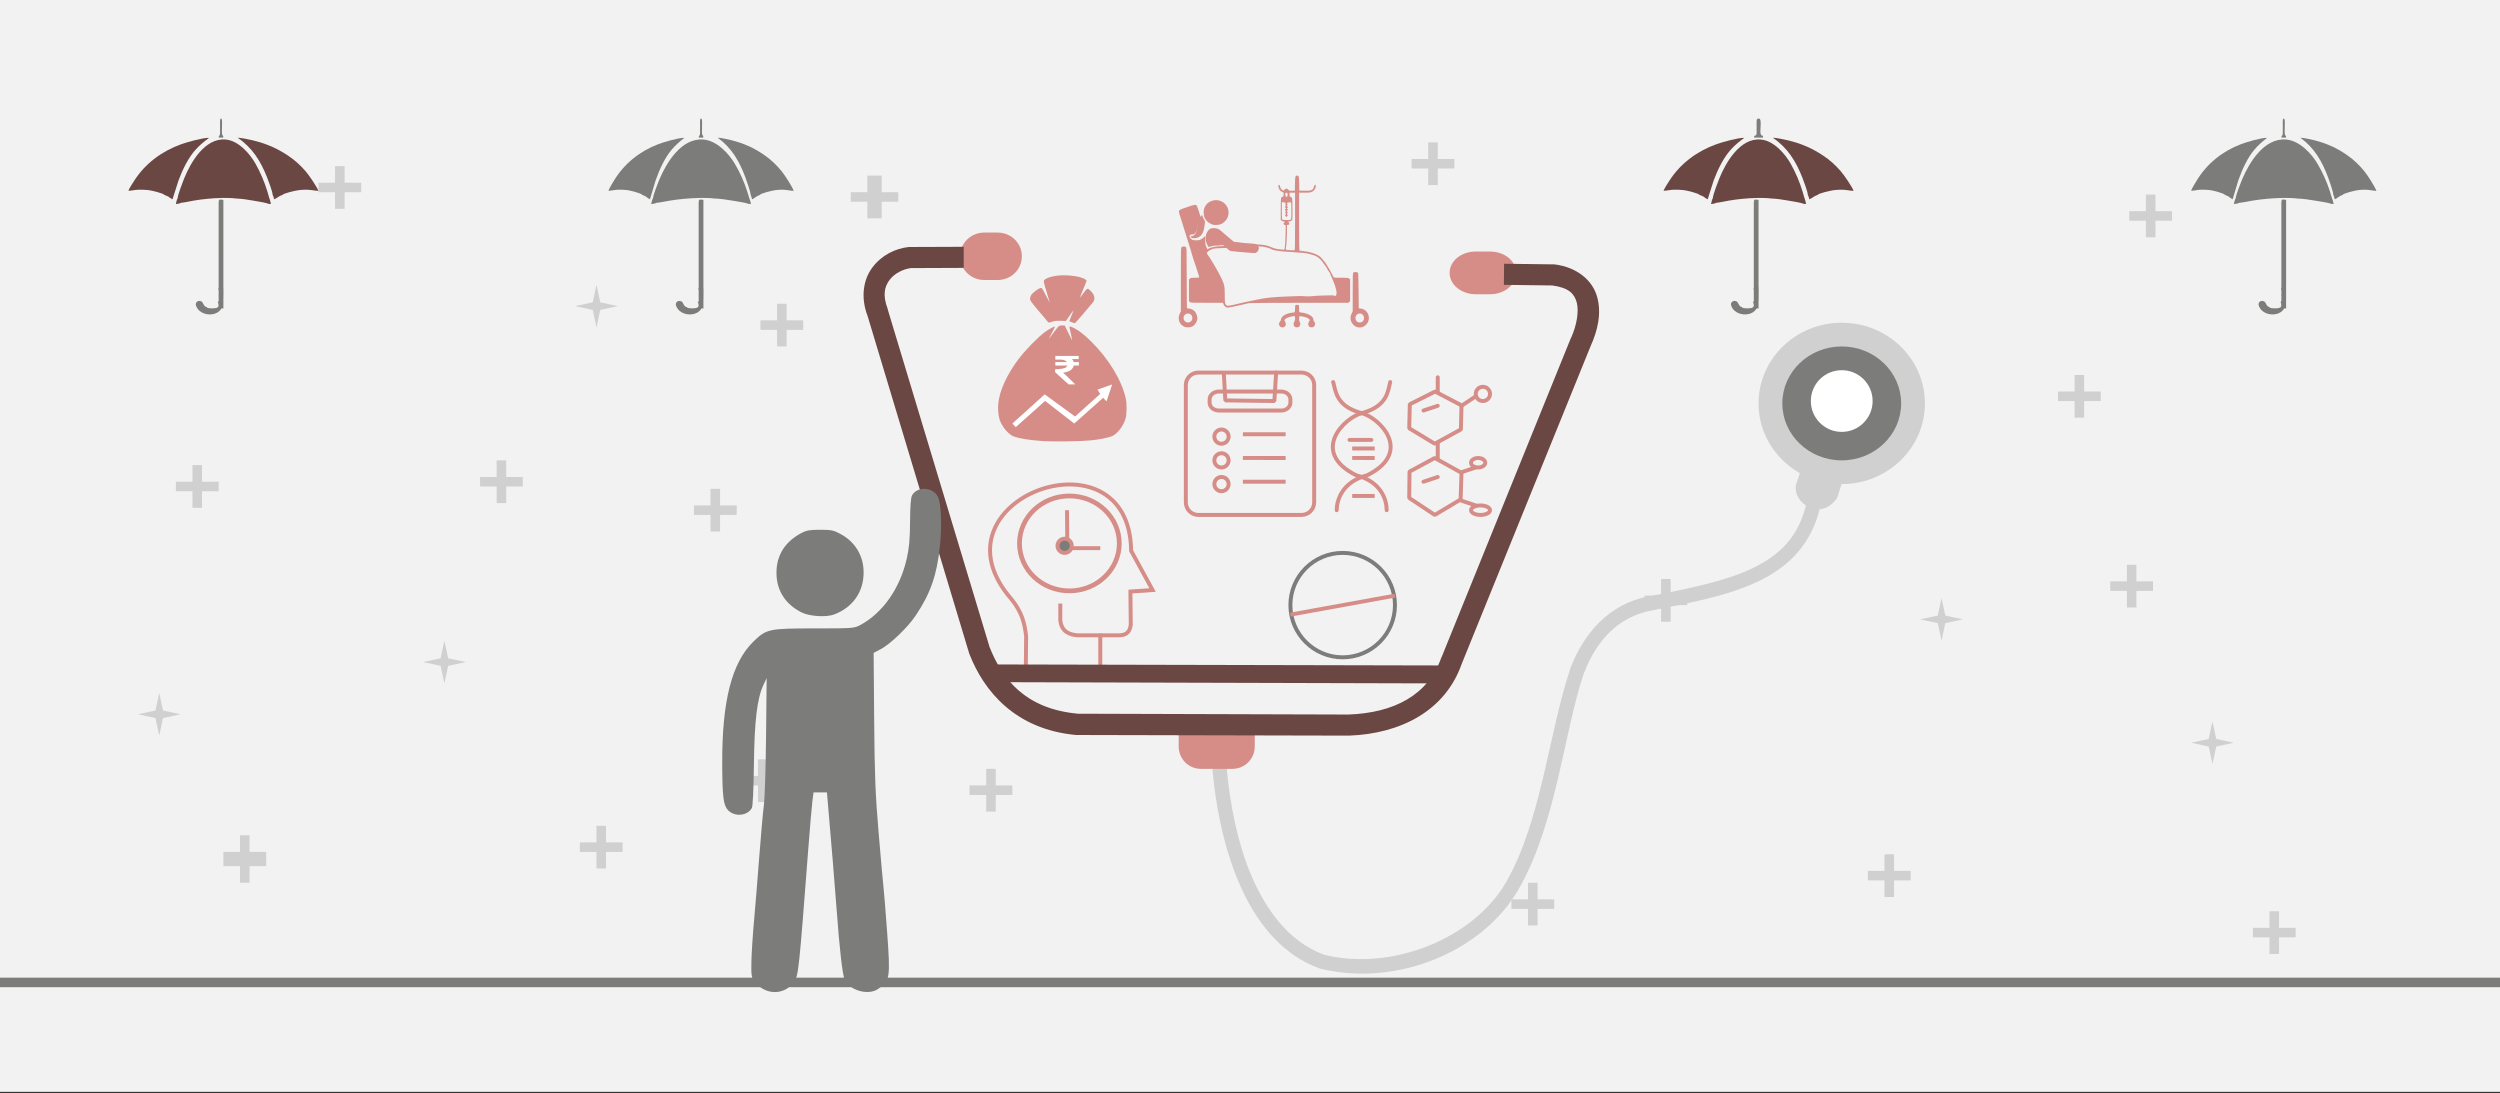 <svg width="526" height="230" xmlns="http://www.w3.org/2000/svg" xmlns:xlink="http://www.w3.org/1999/xlink" overflow="hidden"><rect width="100%" height="100%" fill="#333333" stroke="none"/><defs><clipPath id="clip0"><rect x="0" y="0" width="526" height="230"/></clipPath><clipPath id="clip1"><rect x="248" y="36" width="40" height="33"/></clipPath><clipPath id="clip2"><rect x="248" y="36" width="40" height="33"/></clipPath><clipPath id="clip3"><rect x="248" y="36" width="40" height="33"/></clipPath><clipPath id="clip4"><path d="M249.883 42.556 264.029 41.474 264.927 53.172 250.78 54.254Z" fill-rule="evenodd" clip-rule="evenodd"/></clipPath><clipPath id="clip5"><path d="M249.883 42.556 264.029 41.474 264.927 53.172 250.78 54.254Z" fill-rule="evenodd" clip-rule="evenodd"/></clipPath><clipPath id="clip6"><path d="M249.883 42.556 264.029 41.474 264.927 53.172 250.78 54.254Z" fill-rule="evenodd" clip-rule="evenodd"/></clipPath><clipPath id="clip7"><rect x="152" y="102" width="46" height="107"/></clipPath><clipPath id="clip8"><rect x="152" y="102" width="46" height="107"/></clipPath><clipPath id="clip9"><rect x="152" y="102" width="46" height="107"/></clipPath></defs><g clip-path="url(#clip0)"><rect x="0" y="0" width="526" height="229.667" fill="#FFFFFF"/><rect x="0" y="0" width="526" height="229.667" fill="#F2F2F2"/><path d="M0 206.7 526 206.701" stroke="#7C7C7B" stroke-width="2" stroke-miterlimit="8" fill="none" fill-rule="evenodd"/><path d="M67 38.44 70.495 38.44 70.495 34.949 72.505 34.949 72.505 38.44 76 38.44 76 40.446 72.505 40.446 72.505 43.936 70.495 43.936 70.495 40.446 67 40.446Z" fill="#D0D0D0" fill-rule="evenodd"/><path d="M37 101.349 40.495 101.349 40.495 97.858 42.505 97.858 42.505 101.349 46 101.349 46 103.355 42.505 103.355 42.505 106.845 40.495 106.845 40.495 103.355 37 103.355Z" fill="#D0D0D0" fill-rule="evenodd"/><path d="M122 177.239 125.495 177.239 125.495 173.748 127.505 173.748 127.505 177.239 131 177.239 131 179.245 127.505 179.245 127.505 182.735 125.495 182.735 125.495 179.245 122 179.245Z" fill="#D0D0D0" fill-rule="evenodd"/><path d="M179 40.437 182.495 40.437 182.495 36.947 185.505 36.947 185.505 40.437 189 40.437 189 42.443 185.505 42.443 185.505 45.933 182.495 45.933 182.495 42.443 179 42.443Z" fill="#D0D0D0" fill-rule="evenodd"/><path d="M448 44.431 451.495 44.431 451.495 40.941 453.505 40.941 453.505 44.431 457 44.431 457 46.437 453.505 46.437 453.505 49.928 451.495 49.928 451.495 46.437 448 46.437Z" fill="#D0D0D0" fill-rule="evenodd"/><path d="M433 82.376 436.495 82.376 436.495 78.886 438.505 78.886 438.505 82.376 442 82.376 442 84.382 438.505 84.382 438.505 87.873 436.495 87.873 436.495 84.382 433 84.382Z" fill="#D0D0D0" fill-rule="evenodd"/><path d="M318 189.221 321.495 189.221 321.495 185.731 323.505 185.731 323.505 189.221 327 189.221 327 191.227 323.505 191.227 323.505 194.718 321.495 194.718 321.495 191.227 318 191.227Z" fill="#D0D0D0" fill-rule="evenodd"/><path d="M474 195.213 477.495 195.213 477.495 191.722 479.505 191.722 479.505 195.213 483 195.213 483 197.219 479.505 197.219 479.505 200.709 477.495 200.709 477.495 197.219 474 197.219Z" fill="#D0D0D0" fill-rule="evenodd"/><path d="M146 106.341 149.495 106.341 149.495 102.851 151.505 102.851 151.505 106.341 155 106.341 155 108.348 151.505 108.348 151.505 111.838 149.495 111.838 149.495 108.348 146 108.348Z" fill="#D0D0D0" fill-rule="evenodd"/><path d="M444 122.318 447.495 122.318 447.495 118.828 449.505 118.828 449.505 122.318 453 122.318 453 124.324 449.505 124.324 449.505 127.815 447.495 127.815 447.495 124.324 444 124.324Z" fill="#D0D0D0" fill-rule="evenodd"/><path d="M346 125.314 349.495 125.314 349.495 121.823 351.505 121.823 351.505 125.314 355 125.314 355 127.32 351.505 127.32 351.505 130.81 349.495 130.81 349.495 127.32 346 127.32Z" fill="#D0D0D0" fill-rule="evenodd"/><path d="M393 183.23 396.495 183.23 396.495 179.74 398.505 179.74 398.505 183.23 402 183.23 402 185.236 398.505 185.236 398.505 188.726 396.495 188.726 396.495 185.236 393 185.236Z" fill="#D0D0D0" fill-rule="evenodd"/><path d="M204 165.256 207.495 165.256 207.495 161.766 209.505 161.766 209.505 165.256 213 165.256 213 167.262 209.505 167.262 209.505 170.753 207.495 170.753 207.495 167.262 204 167.262Z" fill="#D0D0D0" fill-rule="evenodd"/><path d="M156 163.259 159.495 163.259 159.495 159.768 161.505 159.768 161.505 163.259 165 163.259 165 165.265 161.505 165.265 161.505 168.755 159.495 168.755 159.495 165.265 156 165.265Z" fill="#D0D0D0" fill-rule="evenodd"/><path d="M101 100.35 104.495 100.35 104.495 96.86 106.505 96.86 106.505 100.35 110 100.35 110 102.356 106.505 102.356 106.505 105.847 104.495 105.847 104.495 102.356 101 102.356Z" fill="#D0D0D0" fill-rule="evenodd"/><path d="M160 67.398 163.495 67.398 163.495 63.907 165.505 63.907 165.505 67.398 169 67.398 169 69.404 165.505 69.404 165.505 72.894 163.495 72.894 163.495 69.404 160 69.404Z" fill="#D0D0D0" fill-rule="evenodd"/><path d="M47 179.236 50.495 179.236 50.495 175.745 52.505 175.745 52.505 179.236 56 179.236 56 182.24 52.505 182.24 52.505 185.731 50.495 185.731 50.495 182.24 47 182.24Z" fill="#D0D0D0" fill-rule="evenodd"/><path d="M43.476 64.607C42.837 64.489 42.792 63.683 42.428 63.452 41.816 63.063 41 63.528 41.236 64.286 41.98 66.676 46.222 66.903 46.842 64.242 46.949 63.782 47 60.489 46.902 60.036L46.082 59.913C46.218 60.459 46.122 60.444 45.911 60.83 46.561 61.44 46.455 61.48 46.022 62.144 46.203 62.403 46.399 62.446 46.331 62.925 46.278 63.292 46.124 63.368 45.815 63.525 46.521 64.78 45.47 64.916 44.369 64.867 43.904 64.847 43.685 64.849 43.476 64.607Z" fill="#7C7C7B" fill-rule="evenodd"/><path d="M46.002 64.847 47 64.906 47 42.063C46.807 42.013 46.576 41.984 46.397 41.994 46.12 42.008 46.057 41.939 46 42.543L46.002 64.847Z" fill="#7C7C7B" fill-rule="evenodd"/><path d="M38.102 42.666C38.341 42.693 40.331 42.286 40.802 42.202 41.727 42.038 42.677 41.925 43.632 41.83 45.327 41.662 47.981 41.531 49.682 41.77 50.786 41.79 52.207 42.022 53.212 42.2 53.807 42.304 55.523 42.582 56.069 42.742L56.434 42.866C56.446 42.871 56.469 42.882 56.487 42.893L57 42.927 56.866 42.308C56.792 42.202 56.347 40.578 56.254 40.279 55.628 38.246 54.804 36.289 53.744 34.416 52.648 32.479 50.287 29.611 47.486 29.359 43.021 28.958 40.053 34.348 38.753 37.523 38.452 38.264 37.385 41.044 37.379 41.702 37.235 41.839 37.027 42.749 37 42.938 37.233 42.934 37.904 42.81 38.102 42.666Z" fill="#6A4742" fill-rule="evenodd"/><path d="M57.345 40.948 57.544 41.411C57.589 41.576 57.625 41.809 57.702 41.939 58.297 41.685 58.707 41.223 59.438 41.011 59.588 40.685 62.134 40.099 62.826 40.014 65.19 39.725 66.008 40.167 67 40.149 66.604 39.176 65.011 36.851 64.297 36.028 63.124 34.68 62.002 33.671 60.568 32.72 58.177 31.132 56.014 30.221 53.115 29.507 52.536 29.363 50.59 28.958 50 28.979 53.131 31.111 54.844 33.919 56.205 37.347 56.43 37.912 57.404 40.49 57.345 40.948Z" fill="#6A4742" fill-rule="evenodd"/><path d="M34.561 40.993C34.876 41.084 35.154 41.29 35.408 41.348 35.485 41.435 35.434 41.38 35.523 41.451 35.536 41.463 35.617 41.525 35.639 41.54 35.761 41.63 35.763 41.635 35.895 41.71L36.286 41.939 36.374 41.693 37.563 37.949C38.044 36.697 38.498 35.621 39.132 34.451 40.479 31.965 41.727 30.676 44 28.998 42.691 28.958 39.292 29.927 38.164 30.333 33.955 31.841 30.521 34.47 28.274 37.965 27.934 38.493 27.246 39.532 27 40.136 27.603 40.146 28.333 39.949 28.993 39.924 29.746 39.896 30.503 39.914 31.211 39.994 31.877 40.071 34.428 40.687 34.561 40.993Z" fill="#6A4742" fill-rule="evenodd"/><path d="M46.295 25.479 46.296 27.895C46.298 28.948 46 28.161 46.036 28.948L46.972 28.958C47 28.321 46.885 28.732 46.767 28.363 46.552 27.876 46.883 25.565 46.618 24.977L46.391 24.964C46.325 25.122 46.295 25.234 46.295 25.479Z" fill="#7C7C7B" fill-rule="evenodd"/><path d="M144.476 64.607C143.837 64.489 143.792 63.683 143.428 63.452 142.816 63.063 142 63.528 142.237 64.286 142.98 66.676 147.222 66.903 147.842 64.242 147.949 63.782 148 60.489 147.902 60.036L147.082 59.913C147.218 60.459 147.122 60.444 146.911 60.83 147.561 61.44 147.455 61.48 147.022 62.144 147.203 62.403 147.399 62.446 147.331 62.925 147.278 63.292 147.124 63.368 146.815 63.525 147.521 64.78 146.47 64.916 145.369 64.867 144.904 64.847 144.685 64.849 144.476 64.607Z" fill="#7C7C7B" fill-rule="evenodd"/><path d="M147.002 64.847 148 64.906 148 42.063C147.807 42.013 147.576 41.984 147.397 41.994 147.12 42.008 147.057 41.939 147 42.543L147.002 64.847Z" fill="#7C7C7B" fill-rule="evenodd"/><path d="M138.157 42.666C138.408 42.693 140.498 42.286 140.992 42.202 141.963 42.038 142.961 41.925 143.963 41.83 145.743 41.662 148.531 41.531 150.316 41.77 151.476 41.79 152.967 42.022 154.022 42.2 154.647 42.304 156.449 42.582 157.022 42.742L157.406 42.866C157.418 42.871 157.443 42.882 157.461 42.893L158 42.927 157.859 42.308C157.782 42.202 157.314 40.578 157.216 40.279 156.559 38.246 155.694 36.289 154.582 34.416 153.431 32.479 150.951 29.611 148.01 29.359 143.322 28.958 140.206 34.348 138.841 37.523 138.524 38.264 137.404 41.044 137.398 41.702 137.247 41.839 137.029 42.749 137 42.938 137.245 42.934 137.949 42.81 138.157 42.666Z" fill="#7C7C7B" fill-rule="evenodd"/><path d="M157.913 40.948 158.1 41.411C158.143 41.576 158.176 41.809 158.248 41.939 158.809 41.685 159.195 41.223 159.883 41.011 160.024 40.685 162.42 40.099 163.071 40.014 165.296 39.725 166.067 40.167 167 40.149 166.627 39.176 165.128 36.851 164.456 36.028 163.352 34.68 162.296 33.671 160.947 32.72 158.696 31.132 156.66 30.221 153.932 29.507 153.386 29.363 151.555 28.958 151 28.979 153.947 31.111 155.559 33.919 156.84 37.347 157.051 37.912 157.968 40.49 157.913 40.948Z" fill="#7C7C7B" fill-rule="evenodd"/><path d="M135.116 40.993C135.413 41.084 135.674 41.29 135.914 41.348 135.986 41.435 135.938 41.38 136.021 41.451 136.034 41.463 136.11 41.525 136.131 41.54 136.246 41.63 136.248 41.635 136.372 41.71L136.739 41.939 136.823 41.693 137.942 37.949C138.395 36.697 138.821 35.621 139.419 34.451 140.686 31.965 141.861 30.676 144 28.998 142.768 28.958 139.569 29.927 138.508 30.333 134.546 31.841 131.314 34.47 129.199 37.965 128.88 38.493 128.232 39.532 128 40.136 128.568 40.146 129.254 39.949 129.876 39.924 130.585 39.896 131.297 39.914 131.963 39.994 132.591 40.071 134.992 40.687 135.116 40.993Z" fill="#7C7C7B" fill-rule="evenodd"/><path d="M147.295 25.479 147.296 27.895C147.298 28.948 147 28.161 147.036 28.948L147.973 28.958C148 28.321 147.885 28.732 147.767 28.363 147.552 27.876 147.883 25.565 147.618 24.977L147.391 24.964C147.325 25.122 147.295 25.234 147.295 25.479Z" fill="#7C7C7B" fill-rule="evenodd"/><path d="M366.476 64.607C365.837 64.489 365.792 63.683 365.428 63.452 364.816 63.063 364 63.528 364.237 64.286 364.98 66.676 369.222 66.903 369.842 64.242 369.949 63.782 370 60.489 369.902 60.036L369.082 59.913C369.218 60.459 369.122 60.444 368.911 60.83 369.561 61.44 369.455 61.48 369.022 62.144 369.203 62.403 369.399 62.446 369.331 62.925 369.278 63.292 369.124 63.368 368.815 63.525 369.521 64.78 368.47 64.916 367.369 64.867 366.904 64.847 366.685 64.849 366.476 64.607Z" fill="#7C7C7B" fill-rule="evenodd"/><path d="M369.002 64.847 370 64.906 370 42.063C369.807 42.013 369.576 41.984 369.397 41.994 369.12 42.008 369.057 41.939 369 42.543L369.002 64.847Z" fill="#7C7C7B" fill-rule="evenodd"/><path d="M361.102 42.666C361.341 42.693 363.331 42.286 363.802 42.202 364.727 42.038 365.677 41.925 366.632 41.83 368.327 41.662 370.982 41.531 372.682 41.77 373.786 41.79 375.207 42.022 376.212 42.2 376.807 42.304 378.523 42.582 379.069 42.742L379.434 42.866C379.446 42.871 379.469 42.882 379.487 42.893L380 42.927 379.866 42.308C379.792 42.202 379.347 40.578 379.254 40.279 378.628 38.246 377.804 36.289 376.744 34.416 375.648 32.479 373.287 29.611 370.486 29.359 366.021 28.958 363.053 34.348 361.753 37.523 361.452 38.264 360.385 41.044 360.379 41.702 360.235 41.839 360.027 42.749 360 42.938 360.233 42.934 360.904 42.81 361.102 42.666Z" fill="#6A4742" fill-rule="evenodd"/><path d="M380.345 40.948 380.544 41.411C380.589 41.576 380.625 41.809 380.701 41.939 381.297 41.685 381.707 41.223 382.439 41.011 382.588 40.685 385.134 40.099 385.826 40.014 388.19 39.725 389.008 40.167 390 40.149 389.604 39.176 388.011 36.851 387.297 36.028 386.124 34.68 385.002 33.671 383.568 32.72 381.177 31.132 379.014 30.221 376.115 29.507 375.536 29.363 373.59 28.958 373 28.979 376.131 31.111 377.844 33.919 379.205 37.347 379.43 37.912 380.404 40.49 380.345 40.948Z" fill="#6A4742" fill-rule="evenodd"/><path d="M357.561 40.993C357.876 41.084 358.154 41.29 358.408 41.348 358.485 41.435 358.434 41.38 358.523 41.451 358.536 41.463 358.617 41.525 358.639 41.54 358.761 41.63 358.763 41.635 358.895 41.71L359.286 41.939 359.374 41.693 360.563 37.949C361.044 36.697 361.498 35.621 362.132 34.451 363.479 31.965 364.727 30.676 367 28.998 365.691 28.958 362.292 29.927 361.164 30.333 356.955 31.841 353.521 34.47 351.274 37.965 350.934 38.493 350.246 39.532 350 40.136 350.603 40.146 351.333 39.949 351.993 39.924 352.746 39.896 353.503 39.914 354.211 39.994 354.877 40.071 357.428 40.687 357.561 40.993Z" fill="#6A4742" fill-rule="evenodd"/><path d="M369.589 25.479 369.592 27.895C369.597 28.948 369 28.161 369.072 28.948L370.945 28.958C371 28.321 370.77 28.732 370.533 28.363 370.104 27.876 370.765 25.565 370.236 24.977L369.782 24.964C369.649 25.122 369.589 25.234 369.589 25.479Z" fill="#7C7C7B" fill-rule="evenodd"/><path d="M477.476 64.607C476.837 64.489 476.792 63.683 476.428 63.452 475.816 63.063 475 63.528 475.237 64.286 475.98 66.676 480.222 66.903 480.842 64.242 480.949 63.782 481 60.489 480.902 60.036L480.082 59.913C480.218 60.459 480.122 60.444 479.911 60.83 480.561 61.44 480.455 61.48 480.022 62.144 480.203 62.403 480.399 62.446 480.331 62.925 480.278 63.292 480.124 63.368 479.815 63.525 480.521 64.78 479.47 64.916 478.369 64.867 477.904 64.847 477.685 64.849 477.476 64.607Z" fill="#7C7C7B" fill-rule="evenodd"/><path d="M480.002 64.847 481 64.906 481 42.063C480.807 42.013 480.576 41.984 480.397 41.994 480.12 42.008 480.057 41.939 480 42.543L480.002 64.847Z" fill="#7C7C7B" fill-rule="evenodd"/><path d="M471.157 42.666C471.408 42.693 473.498 42.286 473.992 42.202 474.963 42.038 475.961 41.925 476.963 41.83 478.743 41.662 481.531 41.531 483.316 41.77 484.476 41.79 485.967 42.022 487.022 42.2 487.647 42.304 489.449 42.582 490.022 42.742L490.406 42.866C490.418 42.871 490.443 42.882 490.461 42.893L491 42.927 490.859 42.308C490.782 42.202 490.314 40.578 490.216 40.279 489.559 38.246 488.694 36.289 487.582 34.416 486.431 32.479 483.951 29.611 481.01 29.359 476.322 28.958 473.206 34.348 471.841 37.523 471.524 38.264 470.404 41.044 470.398 41.702 470.247 41.839 470.029 42.749 470 42.938 470.245 42.934 470.949 42.81 471.157 42.666Z" fill="#7C7C7B" fill-rule="evenodd"/><path d="M490.913 40.948 491.1 41.411C491.143 41.576 491.176 41.809 491.248 41.939 491.809 41.685 492.195 41.223 492.883 41.011 493.024 40.685 495.42 40.099 496.071 40.014 498.296 39.725 499.067 40.167 500 40.149 499.627 39.176 498.128 36.851 497.456 36.028 496.352 34.68 495.296 33.671 493.947 32.72 491.696 31.132 489.66 30.221 486.932 29.507 486.386 29.363 484.555 28.958 484 28.979 486.947 31.111 488.56 33.919 489.84 37.347 490.051 37.912 490.968 40.49 490.913 40.948Z" fill="#7C7C7B" fill-rule="evenodd"/><path d="M468.116 40.993C468.413 41.084 468.674 41.29 468.914 41.348 468.986 41.435 468.938 41.38 469.021 41.451 469.034 41.463 469.11 41.525 469.131 41.54 469.246 41.63 469.248 41.635 469.372 41.71L469.739 41.939 469.823 41.693 470.942 37.949C471.395 36.697 471.821 35.621 472.419 34.451 473.686 31.965 474.861 30.676 477 28.998 475.768 28.958 472.569 29.927 471.508 30.333 467.546 31.841 464.314 34.47 462.199 37.965 461.88 38.493 461.232 39.532 461 40.136 461.568 40.146 462.254 39.949 462.876 39.924 463.585 39.896 464.297 39.914 464.963 39.994 465.591 40.071 467.992 40.687 468.116 40.993Z" fill="#7C7C7B" fill-rule="evenodd"/><path d="M480.295 25.479 480.296 27.895C480.298 28.948 480 28.161 480.036 28.948L480.973 28.958C481 28.321 480.885 28.732 480.767 28.363 480.552 27.876 480.883 25.565 480.618 24.977L480.391 24.964C480.325 25.122 480.295 25.234 480.295 25.479Z" fill="#7C7C7B" fill-rule="evenodd"/><path d="M297 33.447 300.495 33.447 300.495 29.957 302.505 29.957 302.505 33.447 306 33.447 306 35.453 302.505 35.453 302.505 38.944 300.495 38.944 300.495 35.453 297 35.453Z" fill="#D0D0D0" fill-rule="evenodd"/><path d="M223.641 57.917C223.064 57.924 222.511 57.967 222.031 58.052 220.909 58.248 220.048 58.568 219.747 58.901 219.517 59.155 219.546 59.297 220.355 61.916 220.655 62.885 220.889 63.688 220.876 63.7 220.863 63.713 220.486 63.005 220.038 62.126 219.26 60.598 219.211 60.53 218.94 60.598 218.319 60.753 217.177 61.649 216.889 62.207 216.802 62.376 216.73 62.688 216.73 62.902 216.73 63.245 216.953 63.554 218.617 65.523 219.655 66.752 220.54 67.797 220.583 67.846 220.627 67.895 220.976 67.829 221.36 67.7 221.924 67.51 222.268 67.471 223.164 67.496L224.272 67.527 225.04 66.409C225.462 65.794 225.821 65.305 225.838 65.322 225.855 65.338 225.67 65.839 225.428 66.435 225.186 67.031 224.987 67.548 224.987 67.584 224.987 67.62 225.247 67.73 225.565 67.828L225.565 67.828C225.883 67.927 226.15 68.013 226.158 68.02 226.194 68.051 229.771 63.892 230.007 63.544 230.477 62.852 230.305 62.044 229.521 61.258 228.803 60.537 228.822 60.532 227.995 61.637 227.588 62.181 227.241 62.613 227.225 62.597 227.195 62.567 227.516 61.765 228.223 60.104 228.442 59.591 228.62 59.117 228.62 59.05 228.62 58.984 228.43 58.822 228.197 58.691 227.32 58.198 225.372 57.896 223.641 57.917ZM223.472 68.473C223.178 68.473 222.859 68.535 222.764 68.611 222.668 68.686 222.16 69.331 221.635 70.043 221.11 70.755 220.663 71.337 220.64 71.337 220.617 71.337 220.917 70.759 221.307 70.052 221.696 69.346 221.994 68.746 221.967 68.719 221.86 68.612 220.642 69.271 219.84 69.869 218.279 71.035 215.655 73.733 214.236 75.634 211.817 78.872 210.283 82.264 210.038 84.916 209.935 86.034 210.047 87.451 210.301 88.245 210.778 89.734 212.165 91.407 213.262 91.818 214.494 92.279 216.68 92.623 219.617 92.817 221.627 92.95 227.451 92.859 229.391 92.665 231.209 92.482 232.97 92.147 233.855 91.816 235.03 91.377 236.327 89.727 236.835 88.027 237.075 87.222 237.104 84.955 236.886 83.951 236.044 80.065 233.348 75.588 229.621 71.888 228.209 70.486 227.019 69.545 226.01 69.032 225.179 68.609 224.938 68.592 225.031 68.963 225.226 69.741 225.622 71.678 225.576 71.632 225.547 71.603 225.182 70.881 224.765 70.026L224.007 68.473Z" fill="#D68D87" fill-rule="evenodd"/><path d="M227 76.18C225.919 76.18 225.919 76.18 225.919 76.18 225.829 75.936 225.694 75.728 225.559 75.553 226.955 75.553 226.955 75.553 226.955 75.553 226.955 74.891 226.955 74.891 226.955 74.891 222.045 74.891 222.045 74.891 222.045 74.891 222.045 75.658 222.045 75.658 222.045 75.658 223.036 75.658 223.036 75.658 223.036 75.658 223.802 75.658 224.297 75.867 224.477 76.18 222.045 76.18 222.045 76.18 222.045 76.18 222.045 76.912 222.045 76.912 222.045 76.912 224.568 76.912 224.568 76.912 224.568 76.912 224.477 77.156 224.297 77.33 223.982 77.434 223.216 77.713 222 77.678 222 77.678 222 78.305 222 78.305 222 78.305 224.838 80.883 224.838 80.883 224.838 80.883 226.234 80.883 226.234 80.883 226.234 80.883 226.234 80.883 224.252 78.897 223.667 78.41 224.297 78.34 224.793 78.166 225.198 77.922 225.604 77.643 225.829 77.33 225.919 76.912 227 76.912 227 76.912 227 76.912 227 76.18 227 76.18 227 76.18" fill="#FFFFFF" fill-rule="evenodd"/><path d="M1.894 2.805 1.189 3.566 0 0 3.084 1.094 2.511 1.997 7.798 6.752 14.185 2.092 20.97 8.226 20.265 8.987 14.097 3.471 7.974 8.226Z" fill="#FFFFFF" fill-rule="evenodd" transform="matrix(-1.001 0 0 1 234 80.883)"/><path d="M271.5 127.316C271.5 121.249 276.425 116.331 282.5 116.331 288.575 116.331 293.5 121.249 293.5 127.316 293.5 133.382 288.575 138.3 282.5 138.3 276.425 138.3 271.5 133.382 271.5 127.316Z" stroke="#7C7C7B" stroke-width="0.833" stroke-miterlimit="8" fill="none" fill-rule="evenodd"/><path d="M0 0 21.968 3.994" stroke="#D68D87" stroke-width="0.832" stroke-miterlimit="8" fill="none" fill-rule="evenodd" transform="matrix(-1.001 0 0 1 293.5 125.318)"/><path d="M215.825 141.295 215.901 133.9C215.596 131.225 215.061 128.865 212.844 126.111 194.5 105.105 237.685 89.371 237.99 115.884L242.5 124.144 237.838 124.459 237.914 131.382C237.761 132.798 237.15 133.821 234.933 133.664L226.602 133.664C225.15 133.507 223.315 133.035 223.086 130.438L223.086 126.977" stroke="#D68D87" stroke-width="0.833" stroke-miterlimit="8" fill="none" fill-rule="evenodd"/><path d="M231.5 133.307 231.5 141.295" stroke="#D68D87" stroke-width="0.833" stroke-miterlimit="8" fill="none" fill-rule="evenodd"/><path d="M214.5 114.334C214.5 108.819 219.201 104.349 225 104.349 230.799 104.349 235.5 108.819 235.5 114.334 235.5 119.849 230.799 124.32 225 124.32 219.201 124.32 214.5 119.849 214.5 114.334Z" stroke="#D68D87" stroke-linecap="round" stroke-linejoin="bevel" stroke-miterlimit="10" fill="none" fill-rule="evenodd"/><path d="M224.5 107.344 224.572 115.333 231.5 115.333" stroke="#D68D87" stroke-width="0.833" stroke-miterlimit="8" fill="none" fill-rule="evenodd"/><path d="M222.5 114.834C222.5 114.006 223.172 113.336 224 113.336 224.828 113.336 225.5 114.006 225.5 114.834 225.5 115.661 224.828 116.331 224 116.331 223.172 116.331 222.5 115.661 222.5 114.834Z" stroke="#D68D87" stroke-width="0.833" stroke-linecap="round" stroke-linejoin="bevel" stroke-miterlimit="10" fill="#7C7C7B" fill-rule="evenodd"/><path d="M380.084 105.847C378.517 112.826 374.557 116.752 368.681 119.587 362.806 122.379 354.971 123.905 346.267 125.606L346.267 125.606 346.223 125.606C336.561 127.787 332.253 135.813 330.381 140.655L330.381 140.699 330.381 140.742C325.898 153.959 324.332 172.716 316.846 185.671 310.056 197.405 292.995 204.384 278.633 200.894 270.668 197.972 265.663 190.513 262.529 182.356 259.439 174.112 258.351 165.3 258.003 160.284L255 160.502C255.348 165.693 256.48 174.766 259.744 183.403 263.008 192.083 268.492 200.458 277.675 203.773L277.762 203.773 277.849 203.817C293.648 207.699 311.841 200.371 319.457 187.198 327.465 173.327 328.988 154.352 333.21 141.746 334.951 137.253 338.563 130.448 346.876 128.573 355.537 126.871 363.545 125.388 369.987 122.291 376.428 119.238 381.259 114.352 383 106.501L380.084 105.847Z" fill="#D0D0D0" fill-rule="evenodd"/><path d="M207.106 48.929 209.894 48.929C212.726 48.929 215 51.143 215 53.922 215 56.701 212.726 58.915 209.894 58.915L207.106 58.915C204.274 58.915 202 56.701 202 53.922 202 51.143 204.274 48.929 207.106 48.929Z" fill="#D68D87" fill-rule="evenodd"/><path d="M310.48 52.923 313.52 52.923C316.559 52.923 319 54.916 319 57.417 319 59.876 316.559 61.91 313.52 61.91L310.48 61.91C307.441 61.91 305 59.876 305 57.417 305 54.916 307.441 52.923 310.48 52.923Z" fill="#D68D87" fill-rule="evenodd"/><path d="M264 151.78 264 157.069C264 159.668 261.891 161.766 259.324 161.766L252.676 161.766C250.063 161.766 248 159.668 248 157.069L248 151.78" fill="#D68D87" fill-rule="evenodd"/><path d="M379.254 97.858 377.902 101.929C377 105.862 383.176 109.841 386.557 104.718L388 100.145" fill="#D0D0D0" fill-rule="evenodd"/><path d="M370 84.877C370 75.502 377.835 67.902 387.5 67.902 397.165 67.902 405 75.502 405 84.877 405 94.252 397.165 101.852 387.5 101.852 377.835 101.852 370 94.252 370 84.877Z" fill="#D0D0D0" fill-rule="evenodd"/><path d="M375 84.877C375 78.259 380.596 72.894 387.5 72.894 394.404 72.894 400 78.259 400 84.877 400 91.495 394.404 96.86 387.5 96.86 380.596 96.86 375 91.495 375 84.877Z" fill="#7C7C7B" fill-rule="evenodd"/><path d="M381 84.378C381 80.793 383.91 77.887 387.5 77.887 391.09 77.887 394 80.793 394 84.378 394 87.962 391.09 90.868 387.5 90.868 383.91 90.868 381 87.962 381 84.378Z" fill="#FFFFFF" fill-rule="evenodd"/><path d="M202.766 51.925 191.336 51.968 191.204 51.968C188.401 52.273 185.511 53.665 183.584 56.232 181.657 58.755 181 62.541 182.577 66.587L182.533 66.456 203.949 137.59 203.993 137.677C207.015 145.378 213.584 153.47 226.416 154.645L226.504 154.645 283.788 154.776 283.832 154.776C294.693 154.384 304.066 149.555 307.526 139.722L334.635 72.895 334.635 72.895C336.168 69.545 337 65.891 336.036 62.453 335.073 59.016 331.876 56.232 327.058 55.623L326.971 55.623 316.46 55.492 316.416 59.93 326.577 60.061C330.124 60.539 331.219 61.801 331.745 63.628 332.226 65.499 331.788 68.327 330.562 71.068L330.518 71.111 303.321 138.243 303.277 138.286C300.518 146.205 293.38 149.99 283.701 150.338L226.81 150.164C215.686 149.163 210.825 142.811 208.197 136.111L186.781 65.107 186.781 65.02C185.642 62.062 186.124 60.278 187.175 58.886 188.226 57.494 190.022 56.623 191.642 56.406L202.766 56.362 202.766 51.925Z" fill="#6A4742" fill-rule="evenodd"/><path d="M208 139.797 208 143.522 304 143.792 304 140.013 208 139.797Z" fill="#6A4742" fill-rule="evenodd"/><path d="M301.938 82.381 296.625 85.054 296.5 90.11 301.875 93.365 307.375 90.343 307.5 85.287 301.938 82.381Z" stroke="#D68D87" stroke-width="0.833" stroke-linecap="round" stroke-linejoin="bevel" stroke-miterlimit="10" fill="none" fill-rule="evenodd"/><path d="M301.875 96.36 296.563 99.229 296.5 104.774 301.875 108.343 307.313 105.092 307.5 99.484 301.875 96.36Z" stroke="#D68D87" stroke-width="0.833" stroke-linecap="round" stroke-linejoin="bevel" stroke-miterlimit="10" fill="none" fill-rule="evenodd"/><path d="M0 0 0 2.996" stroke="#D68D87" stroke-width="0.832" stroke-linecap="round" stroke-linejoin="bevel" stroke-miterlimit="10" fill="none" fill-rule="evenodd" transform="matrix(-1.001 0 0 1 302.5 93.365)"/><path d="M309.5 97.359C309.5 96.808 310.172 96.36 311 96.36 311.828 96.36 312.5 96.808 312.5 97.359 312.5 97.91 311.828 98.358 311 98.358 310.172 98.358 309.5 97.91 309.5 97.359Z" stroke="#D68D87" stroke-width="0.833" stroke-linecap="round" stroke-linejoin="bevel" stroke-miterlimit="10" fill="none" fill-rule="evenodd"/><path d="M309.5 107.344C309.5 106.793 310.395 106.346 311.5 106.346 312.605 106.346 313.5 106.793 313.5 107.344 313.5 107.896 312.605 108.343 311.5 108.343 310.395 108.343 309.5 107.896 309.5 107.344Z" stroke="#D68D87" stroke-width="0.833" stroke-linecap="round" stroke-linejoin="bevel" stroke-miterlimit="10" fill="none" fill-rule="evenodd"/><path d="M0 0 2.996 0.999" stroke="#D68D87" stroke-width="0.832" stroke-linecap="round" stroke-linejoin="bevel" stroke-miterlimit="10" fill="none" fill-rule="evenodd" transform="matrix(1.001 0 0 -1 307.5 99.356)"/><path d="M307.5 105.347 310.5 106.346" stroke="#D68D87" stroke-width="0.833" stroke-linecap="round" stroke-linejoin="bevel" stroke-miterlimit="10" fill="none" fill-rule="evenodd"/><path d="M0 0 2.996 1.997" stroke="#D68D87" stroke-width="0.832" stroke-linecap="round" stroke-linejoin="bevel" stroke-miterlimit="10" fill="none" fill-rule="evenodd" transform="matrix(1.001 0 0 -1 307.5 85.376)"/><path d="M310.5 82.88C310.5 82.053 311.172 81.382 312 81.382 312.828 81.382 313.5 82.053 313.5 82.88 313.5 83.707 312.828 84.378 312 84.378 311.172 84.378 310.5 83.707 310.5 82.88Z" stroke="#D68D87" stroke-width="0.833" stroke-linecap="round" stroke-linejoin="bevel" stroke-miterlimit="10" fill="none" fill-rule="evenodd"/><path d="M0 0 0 2.996" stroke="#D68D87" stroke-width="0.832" stroke-linecap="round" stroke-linejoin="bevel" stroke-miterlimit="10" fill="none" fill-rule="evenodd" transform="matrix(1.001 0 0 -1 302.5 82.381)"/><path d="M0 0 2.996 0.999" stroke="#D68D87" stroke-width="0.832" stroke-linecap="round" stroke-linejoin="bevel" stroke-miterlimit="10" fill="none" fill-rule="evenodd" transform="matrix(-1.001 0 0 1 302.5 85.376)"/><path d="M0 0 2.996 0.999" stroke="#D68D87" stroke-width="0.832" stroke-linecap="round" stroke-linejoin="bevel" stroke-miterlimit="10" fill="none" fill-rule="evenodd" transform="matrix(-1.001 0 0 1 302.5 100.355)"/><path d="M280.5 80.384C281.058 82.27 281.058 85.435 286.394 86.896 290.179 87.808 297.5 95.051 287.697 99.98 282.299 101.38 281.245 105.336 281.245 107.344" stroke="#D68D87" stroke-width="0.833" stroke-linecap="round" stroke-linejoin="bevel" stroke-miterlimit="10" fill="none" fill-rule="evenodd"/><path d="M292.5 80.384C292.004 82.27 291.942 85.435 286.606 86.896 282.883 87.808 275.5 95.051 285.303 99.98 290.763 101.38 291.756 105.336 291.756 107.344M283.938 92.555 288.529 92.555" stroke="#D68D87" stroke-width="0.833" stroke-linecap="round" stroke-linejoin="bevel" stroke-miterlimit="10" fill="none" fill-rule="evenodd"/><path d="M252.131 78.386 273.806 78.386C275.31 78.386 276.5 79.56 276.5 80.981L276.5 105.687C276.5 107.169 275.31 108.343 273.806 108.343L252.131 108.343C250.69 108.343 249.5 107.169 249.5 105.687L249.5 80.981C249.5 79.56 250.69 78.386 252.131 78.386Z" stroke="#D68D87" stroke-width="0.833" stroke-linecap="round" stroke-linejoin="bevel" stroke-miterlimit="10" fill="none" fill-rule="evenodd"/><path d="M255.5 91.867C255.5 91.04 256.172 90.369 257 90.369 257.828 90.369 258.5 91.04 258.5 91.867 258.5 92.694 257.828 93.365 257 93.365 256.172 93.365 255.5 92.694 255.5 91.867Z" stroke="#D68D87" stroke-width="0.833" stroke-linecap="round" stroke-linejoin="bevel" stroke-miterlimit="10" fill="none" fill-rule="evenodd"/><path d="M255.5 96.86C255.5 96.032 256.172 95.362 257 95.362 257.828 95.362 258.5 96.032 258.5 96.86 258.5 97.687 257.828 98.358 257 98.358 256.172 98.358 255.5 97.687 255.5 96.86Z" stroke="#D68D87" stroke-width="0.833" stroke-linecap="round" stroke-linejoin="bevel" stroke-miterlimit="10" fill="none" fill-rule="evenodd"/><path d="M255.5 101.852C255.5 101.025 256.172 100.355 257 100.355 257.828 100.355 258.5 101.025 258.5 101.852 258.5 102.68 257.828 103.35 257 103.35 256.172 103.35 255.5 102.68 255.5 101.852Z" stroke="#D68D87" stroke-width="0.833" stroke-linecap="round" stroke-linejoin="bevel" stroke-miterlimit="10" fill="none" fill-rule="evenodd"/><path d="M261.5 91.368 270.5 91.368" stroke="#D68D87" stroke-width="0.833" stroke-miterlimit="8" fill="none" fill-rule="evenodd"/><path d="M261.5 96.36 270.5 96.361" stroke="#D68D87" stroke-width="0.833" stroke-miterlimit="8" fill="none" fill-rule="evenodd"/><path d="M261.5 101.353 270.5 101.353" stroke="#D68D87" stroke-width="0.833" stroke-miterlimit="8" fill="none" fill-rule="evenodd"/><path d="M256.457 82.381 269.604 82.381C270.644 82.381 271.5 83.126 271.5 84.032L271.5 84.724C271.5 85.629 270.644 86.375 269.604 86.375L256.457 86.375C255.356 86.375 254.5 85.629 254.5 84.724L254.5 84.032C254.5 83.126 255.356 82.381 256.457 82.381Z" stroke="#D68D87" stroke-width="0.833" stroke-linecap="round" stroke-linejoin="bevel" stroke-miterlimit="10" fill="none" fill-rule="evenodd"/><path d="M257.5 78.727 257.811 84.242 268.127 84.378 268.5 78.386" stroke="#D68D87" stroke-width="0.833" stroke-linecap="round" stroke-linejoin="bevel" stroke-miterlimit="10" fill="none" fill-rule="evenodd"/><path d="M284.5 94.363 289.234 94.363" stroke="#D68D87" stroke-width="0.833" stroke-miterlimit="8" fill="none" fill-rule="evenodd"/><path d="M284.5 96.36 289.234 96.361" stroke="#D68D87" stroke-width="0.833" stroke-miterlimit="8" fill="none" fill-rule="evenodd"/><path d="M284.5 104.349 289.234 104.349" stroke="#D68D87" stroke-width="0.833" stroke-miterlimit="8" fill="none" fill-rule="evenodd"/><g clip-path="url(#clip1)"><g clip-path="url(#clip2)"><g clip-path="url(#clip3)"><path d="M1.276 30.793C0.152 30.375-0.314 29.173 0.223 28.082L0.451 27.619 0.453 21.16C0.455 14.719 0.455 14.702 0.615 14.557 0.824 14.368 1.317 14.364 1.522 14.55 1.671 14.685 1.675 14.818 1.686 20.799 1.692 24.16 1.715 26.939 1.737 26.975 1.759 27.01 1.915 27.039 2.084 27.039 2.445 27.039 2.853 27.196 3.22 27.476 3.56 27.735 3.931 28.508 3.931 28.956 3.931 29.631 3.455 30.396 2.835 30.716 2.492 30.894 1.657 30.935 1.276 30.793ZM2.511 29.703C3.25 29.139 2.783 27.965 1.859 28.066 1.454 28.111 1.096 28.42 1.028 28.784 0.871 29.622 1.834 30.219 2.511 29.703ZM21.491 30.824C21.305 30.749 21.082 30.377 21.082 30.144 21.082 30.062 21.186 29.865 21.313 29.704 21.45 29.532 21.545 29.321 21.545 29.189 21.545 28.912 21.909 28.529 22.396 28.294 22.823 28.089 23.575 27.889 23.923 27.889 24.428 27.889 24.481 27.809 24.481 27.045 24.481 26.26 24.502 26.24 25.253 26.334 25.299 26.34 25.331 26.634 25.331 27.041 25.331 27.718 25.336 27.74 25.529 27.814 25.638 27.855 25.843 27.889 25.984 27.889 26.33 27.889 27.224 28.17 27.628 28.406 28.08 28.671 28.344 29.004 28.344 29.312 28.344 29.464 28.403 29.619 28.494 29.701 28.885 30.055 28.671 30.771 28.145 30.869 27.835 30.928 27.446 30.792 27.336 30.587 27.213 30.356 27.252 29.931 27.417 29.722 27.675 29.393 27.612 29.256 27.06 28.952 26.771 28.793 25.613 28.548 25.448 28.612 25.281 28.676 25.284 29.564 25.451 29.748 25.703 30.027 25.591 30.611 25.252 30.787 24.887 30.976 24.504 30.903 24.271 30.599 24.123 30.408 24.153 29.942 24.326 29.722 24.522 29.473 24.549 28.683 24.365 28.612 24.188 28.544 23.256 28.745 22.797 28.95 22.313 29.166 22.142 29.43 22.343 29.651 22.523 29.85 22.585 30.244 22.477 30.505 22.334 30.851 21.903 30.99 21.491 30.824ZM37.46 30.811C37.046 30.693 36.537 30.232 36.331 29.788 36.066 29.218 36.081 28.659 36.377 28.074L36.608 27.619 36.609 23.742C36.61 20.322 36.624 19.851 36.731 19.744 36.884 19.591 37.454 19.584 37.657 19.732 37.801 19.837 37.809 19.991 37.846 23.421L37.885 27 38.336 27.056C39.29 27.175 40.009 27.979 40.009 28.926 40.009 29.518 39.846 29.916 39.435 30.328 38.902 30.86 38.218 31.027 37.459 30.811ZM38.544 29.78C39.001 29.544 39.139 28.906 38.831 28.456 38.616 28.141 38.316 28.01 37.949 28.069 37.372 28.163 37.05 28.733 37.248 29.307 37.428 29.825 38.031 30.046 38.544 29.78ZM10.034 26.798C9.747 26.683 9.509 26.431 9.412 26.139L9.327 25.88 5.944 25.88C2.639 25.88 2.557 25.877 2.358 25.72L2.154 25.56 2.154 23.36 2.154 21.161 2.344 20.971C2.523 20.792 2.581 20.782 3.425 20.782 4.08 20.782 4.317 20.756 4.317 20.686 4.317 20.592 4.179 20.159 3.611 18.468 2.686 15.954 2.904 16.223 2.059 13.707 1.317 11.371 0.75 9.611 0.654 9.348 0.463 8.826 0.291 8.3 0.147 7.805-0.082 7.015-0.066 7.002 1.737 6.416 3.307 5.905 3.564 5.858 3.749 6.042 3.883 6.176 4.549 8.109 4.549 8.362 4.548 8.458 4.494 8.641 4.427 8.768 4.279 9.051 4.104 9.669 3.968 10.391 3.841 11.062 3.667 11.486 3.407 11.762 3.243 11.936 3.14 11.975 2.837 11.975 2.53 11.975 2.446 12.007 2.344 12.162 2.233 12.331 2.233 12.371 2.34 12.579 2.406 12.706 2.591 12.891 2.751 12.991 2.999 13.145 3.14 13.171 3.699 13.167 4.317 13.163 4.385 13.146 4.841 12.873 5.108 12.713 5.369 12.515 5.42 12.433 5.471 12.351 5.531 12.284 5.553 12.284 5.574 12.284 5.592 12.675 5.592 13.153 5.592 13.809 5.624 14.088 5.722 14.293 5.794 14.443 5.889 14.66 5.933 14.776 6.022 15.01 6.109 15.04 6.239 14.884 7.562 14.128 10.302 14.45 11.882 14.213 11.907 14.211 12.57 14.16 13.356 14.099 16.373 13.864 18.296 14.004 19.421 14.54 19.967 14.801 20.723 14.974 21.595 15.04 22.167 15.082 22.227 15.073 22.265 14.94 22.37 14.572 22.476 13.035 22.493 11.627L22.511 10.082 22.337 10.057C22.061 10.018 21.972 9.771 22.164 9.579 22.354 9.389 22.312 9.278 22.067 9.325 21.96 9.346 21.805 9.293 21.679 9.193L21.468 9.028 21.47 6.812C21.473 4.445 21.485 4.367 21.857 4.314 22.028 4.29 22.05 4.246 22.071 3.884L22.094 3.481 21.749 3.319C21.305 3.11 21.002 2.681 20.981 2.231 20.968 1.94 20.987 1.893 21.119 1.893 21.234 1.893 21.283 1.96 21.317 2.163 21.373 2.509 21.557 2.786 21.839 2.953 22.059 3.083 22.065 3.082 22.282 2.856 22.561 2.564 22.771 2.566 23.055 2.861 23.271 3.087 23.301 3.095 23.861 3.074L24.442 3.052 24.463 1.665C24.486 0.174 24.532 0 24.906 0 25.279 0 25.325 0.174 25.348 1.665L25.369 3.052 26.509 3.073C27.986 3.101 28.259 2.98 28.466 2.206 28.512 2.034 28.603 1.882 28.669 1.87 29.019 1.802 28.846 2.664 28.437 3.023 27.975 3.428 27.767 3.476 26.492 3.476L25.331 3.476 25.331 9.343C25.331 12.57 25.358 15.227 25.393 15.248 25.427 15.269 25.835 15.327 26.3 15.376 27.626 15.516 28.778 15.859 29.543 16.341 30.142 16.719 31.503 18.484 31.411 18.721 31.148 18.993 30.703 18.148 30.256 17.571 29.562 16.676 28.853 16.252 27.547 15.953 26.64 15.744 26.199 15.703 22.187 15.451 21.034 15.379 19.693 15.148 19.498 14.987 19.284 14.811 18.333 14.536 17.669 14.457 15.016 14.205 13.217 14.62 9.511 14.738L8.44 14.773C7.296 14.81 7.021 14.885 6.268 15.36 5.897 15.594 5.839 15.835 6.088 16.103 6.544 16.593 8.552 19.916 9.037 20.984 9.666 22.367 9.678 22.429 9.69 24.282 9.707 26.761 9.668 26.732 12.197 26.138 12.473 26.073 12.908 25.975 13.163 25.921 13.418 25.866 13.974 25.747 14.399 25.655 14.824 25.564 15.45 25.438 15.79 25.377 16.13 25.315 16.564 25.23 16.755 25.187 18.115 24.883 20.355 24.663 22.665 24.606 23.685 24.58 24.989 24.531 25.562 24.497 26.344 24.532 27.357 24.619 27.933 24.542 29.412 24.392 30.46 24.413 32.438 24.354 32.877 24.522 32.976 24.523 33.103 24.354 33.383 23.985 33.117 22.765 32.428 21.263 32.068 20.478 32.109 20.156 32.515 20.588 32.697 20.781 32.698 20.781 34.179 20.781 35.562 20.781 35.676 20.792 35.866 20.942L36.069 21.102 36.069 23.331 36.069 25.56 35.866 25.72 35.662 25.88 25.378 25.884C19.722 25.886 14.955 25.916 14.785 25.953 14.242 26.069 12.953 26.351 12.236 26.512 11.505 26.675 10.436 26.877 10.305 26.875 10.262 26.875 10.14 26.84 10.034 26.798ZM24.359 15.172C24.469 15.13 24.481 14.541 24.481 9.301L24.481 3.476 23.901 3.476 23.322 3.476 23.322 3.867C23.322 4.232 23.337 4.262 23.555 4.338 23.684 4.383 23.823 4.483 23.864 4.561 23.947 4.715 23.972 8.788 23.892 8.997 23.829 9.162 23.46 9.348 23.197 9.348L22.986 9.348 23.171 9.544C23.392 9.78 23.312 9.99 22.986 10.029L22.781 10.053 22.781 11.188C22.78 12.502 22.663 14.29 22.552 14.672 22.436 15.072 22.534 15.133 23.349 15.162 23.738 15.176 24.097 15.194 24.146 15.203 24.196 15.212 24.291 15.198 24.359 15.172ZM23.628 8.889C23.724 8.71 23.736 5.649 23.642 5.5 23.595 5.426 23.47 5.414 23.18 5.452 22.779 5.505 22.697 5.597 22.878 5.788 22.955 5.87 22.955 5.898 22.878 5.926 22.736 5.978 22.76 6.237 22.916 6.331 23.045 6.408 23.045 6.416 22.916 6.493 22.842 6.538 22.781 6.623 22.781 6.683 22.781 6.742 22.842 6.827 22.916 6.872 23.045 6.949 23.045 6.957 22.916 7.034 22.842 7.079 22.781 7.179 22.781 7.258 22.781 7.336 22.842 7.423 22.916 7.452 23.045 7.502 23.045 7.508 22.916 7.58 22.842 7.622 22.781 7.72 22.781 7.798 22.781 7.877 22.842 7.964 22.916 7.993 23.045 8.042 23.045 8.048 22.916 8.121 22.842 8.162 22.781 8.247 22.781 8.309 22.781 8.37 22.729 8.421 22.665 8.421 22.602 8.421 22.549 8.368 22.549 8.302 22.549 8.237 22.496 8.164 22.43 8.138 22.325 8.098 22.327 8.075 22.446 7.943 22.557 7.821 22.564 7.767 22.488 7.644 22.414 7.526 22.414 7.461 22.489 7.341 22.569 7.212 22.561 7.17 22.432 7.071 22.288 6.96 22.287 6.948 22.414 6.872 22.489 6.827 22.549 6.742 22.549 6.683 22.549 6.623 22.489 6.54 22.414 6.498 22.288 6.426 22.289 6.414 22.434 6.305 22.567 6.206 22.574 6.167 22.49 6.029 22.419 5.914 22.414 5.826 22.471 5.72 22.568 5.537 22.511 5.498 22.054 5.435L21.7 5.387 21.7 7.12C21.7 8.365 21.726 8.879 21.792 8.946 21.853 9.007 22.173 9.039 22.717 9.039 23.46 9.039 23.557 9.023 23.628 8.889ZM22.854 4.216C22.904 4.155 22.935 3.972 22.922 3.81 22.901 3.566 22.865 3.511 22.713 3.489 22.611 3.475 22.498 3.509 22.46 3.566 22.397 3.662 22.439 4.132 22.523 4.268 22.581 4.362 22.755 4.335 22.854 4.216ZM31.807 19.794C31.519 19.479 31.048 18.726 31.048 18.581 31.048 18.493 31.101 18.461 31.218 18.478 31.339 18.495 31.494 18.687 31.759 19.146 31.962 19.501 32.633 20.702 32.633 20.739 32.633 20.898 32.272 21.284 31.807 19.794Z" fill="#D68D87" transform="matrix(1 0 0 1.034 248 36.947)"/></g></g></g><g clip-path="url(#clip4)"><g clip-path="url(#clip5)"><g clip-path="url(#clip6)"><path d="M3.367 9.111C3.098 8.447 3.1 7.56 3.373 6.971 3.584 6.516 3.933 6.108 4.257 5.939 4.583 5.767 5.312 5.802 5.786 6.012 6.217 6.203 6.243 6.226 7.92 7.941 8.502 8.535 8.997 9.021 9.021 9.019 10.217 9.251 11.277 9.494 12.408 9.627 12.784 9.67 13.226 9.743 13.389 9.789 14.021 9.965 14.333 10.586 14.064 11.133 13.873 11.522 13.471 11.78 13.13 11.732 11.405 11.486 8.275 10.967 8.156 10.906 8.071 10.863 7.707 10.537 7.346 10.182L6.69 9.536 5.636 9.57C3.478 9.363 3.84 10.284 3.367 9.111ZM0.234 7.493C-0.086 7.289-0.078 7.198 0.258 7.198 0.958 7.198 1.377 6.572 1.657 5.11 1.744 4.651 1.895 4.102 1.992 3.891 2.3 3.219 2.874 2.695 2.874 3.087 2.874 3.226 2.998 3.564 3.232 4.066 3.3 4.21 3.329 4.401 3.303 4.522 3.277 4.636 3.207 4.957 3.147 5.235 2.934 6.213 2.662 6.804 2.256 7.171 1.732 7.645 0.722 7.806 0.234 7.493ZM5.077 5.171C4.282 4.889 3.683 4.368 3.363 3.681 3.214 3.36 3.179 3.163 3.179 2.631 3.178 1.878 3.356 1.385 3.825 0.836 4.408 0.155 5.572-0.172 6.477 0.091 8.849 0.78 9.098 3.95 6.864 5.007 6.474 5.191 6.316 5.222 5.799 5.217 5.465 5.214 5.14 5.193 5.077 5.171Z" fill="#D68D87" transform="matrix(0.999 -0.076 0.077 0.997 249.883 42.556)"/></g></g></g><g clip-path="url(#clip7)"><g clip-path="url(#clip8)"><g clip-path="url(#clip9)"><path d="M13.349 105.301C10.707 103.617 10.611 103.042 11.323 93.291 11.653 88.786 12.002 84.467 12.098 83.694 12.195 82.922 12.647 77.863 13.103 72.454 13.803 64.161 13.95 60.416 14.045 48.568L14.158 34.518 12.704 33.754C10.65 32.674 7.001 29.163 5.326 26.655 2.217 22 0.891 18.211 0.253 12.156-0.212 7.742-0.017 2.924 0.679 1.624 1.766-0.408 4.984-0.571 6.082 1.35 6.353 1.824 6.49 3.591 6.51 6.885 6.534 10.611 6.695 12.408 7.209 14.691 8.616 20.938 12.236 26.116 16.979 28.664 18.24 29.341 18.58 29.366 26.456 29.366 36.191 29.366 36.681 29.471 39.413 32.144 43.945 36.579 46.007 44.68 45.954 57.845 45.926 64.819 45.708 66.572 44.734 67.608 43.354 69.077 40.63 68.824 39.731 67.144 39.527 66.763 39.36 63.232 39.298 58.014 39.19 48.783 38.621 44.052 37.282 41.222L36.622 39.826 36.747 52.003C36.816 58.7 37.02 65.234 37.2 66.522 37.38 67.81 37.815 72.657 38.166 77.294 38.517 81.93 39.02 88.112 39.284 91.032 39.549 93.951 39.793 97.767 39.827 99.512 39.881 102.298 39.809 102.792 39.235 103.571 37.002 106.604 32.901 106.66 30.84 103.687 29.943 102.391 29.827 101.298 27.867 75.576 27.52 71.026 27.133 66.529 27.006 65.585L26.775 63.868 25.37 63.868 23.965 63.868 23.594 68.239C23.39 70.643 23.003 75.21 22.734 78.386 22.465 81.563 22.103 86.13 21.929 88.534 21.334 96.752 20.671 102.489 20.215 103.372 19.089 105.549 15.375 106.592 13.349 105.301ZM22.467 26.437C18.55 24.977 16.242 21.675 16.261 17.558 16.277 14.107 18.006 11.205 21.041 9.538 22.521 8.724 23.024 8.617 25.37 8.611 27.531 8.607 28.268 8.736 29.342 9.309 32.788 11.146 34.563 13.985 34.563 17.657 34.563 21.339 32.747 24.234 29.342 25.979 27.672 26.835 24.163 27.069 22.467 26.437Z" fill="#7C7C7B" transform="matrix(-1.002 0 0 1 198 102.851)"/></g></g></g><path d="M404 130.311 407.704 129.517 408.5 125.818 409.296 129.517 413 130.311 409.296 131.105 408.5 134.805 407.704 131.105Z" fill="#D0D0D0" fill-rule="evenodd"/><path d="M461 156.274 464.704 155.479 465.5 151.78 466.296 155.479 470 156.274 466.296 157.068 465.5 160.767 464.704 157.068Z" fill="#D0D0D0" fill-rule="evenodd"/><path d="M89 139.298 92.704 138.504 93.5 134.805 94.296 138.504 98 139.298 94.296 140.092 93.5 143.792 92.704 140.092Z" fill="#D0D0D0" fill-rule="evenodd"/><path d="M121 64.407 124.705 63.612 125.5 59.913 126.295 63.612 130 64.407 126.295 65.201 125.5 68.9 124.705 65.201Z" fill="#D0D0D0" fill-rule="evenodd"/><path d="M29 150.282 32.705 149.488 33.5 145.789 34.295 149.488 38 150.282 34.295 151.077 33.5 154.776 32.705 151.077Z" fill="#D0D0D0" fill-rule="evenodd"/></g></svg>